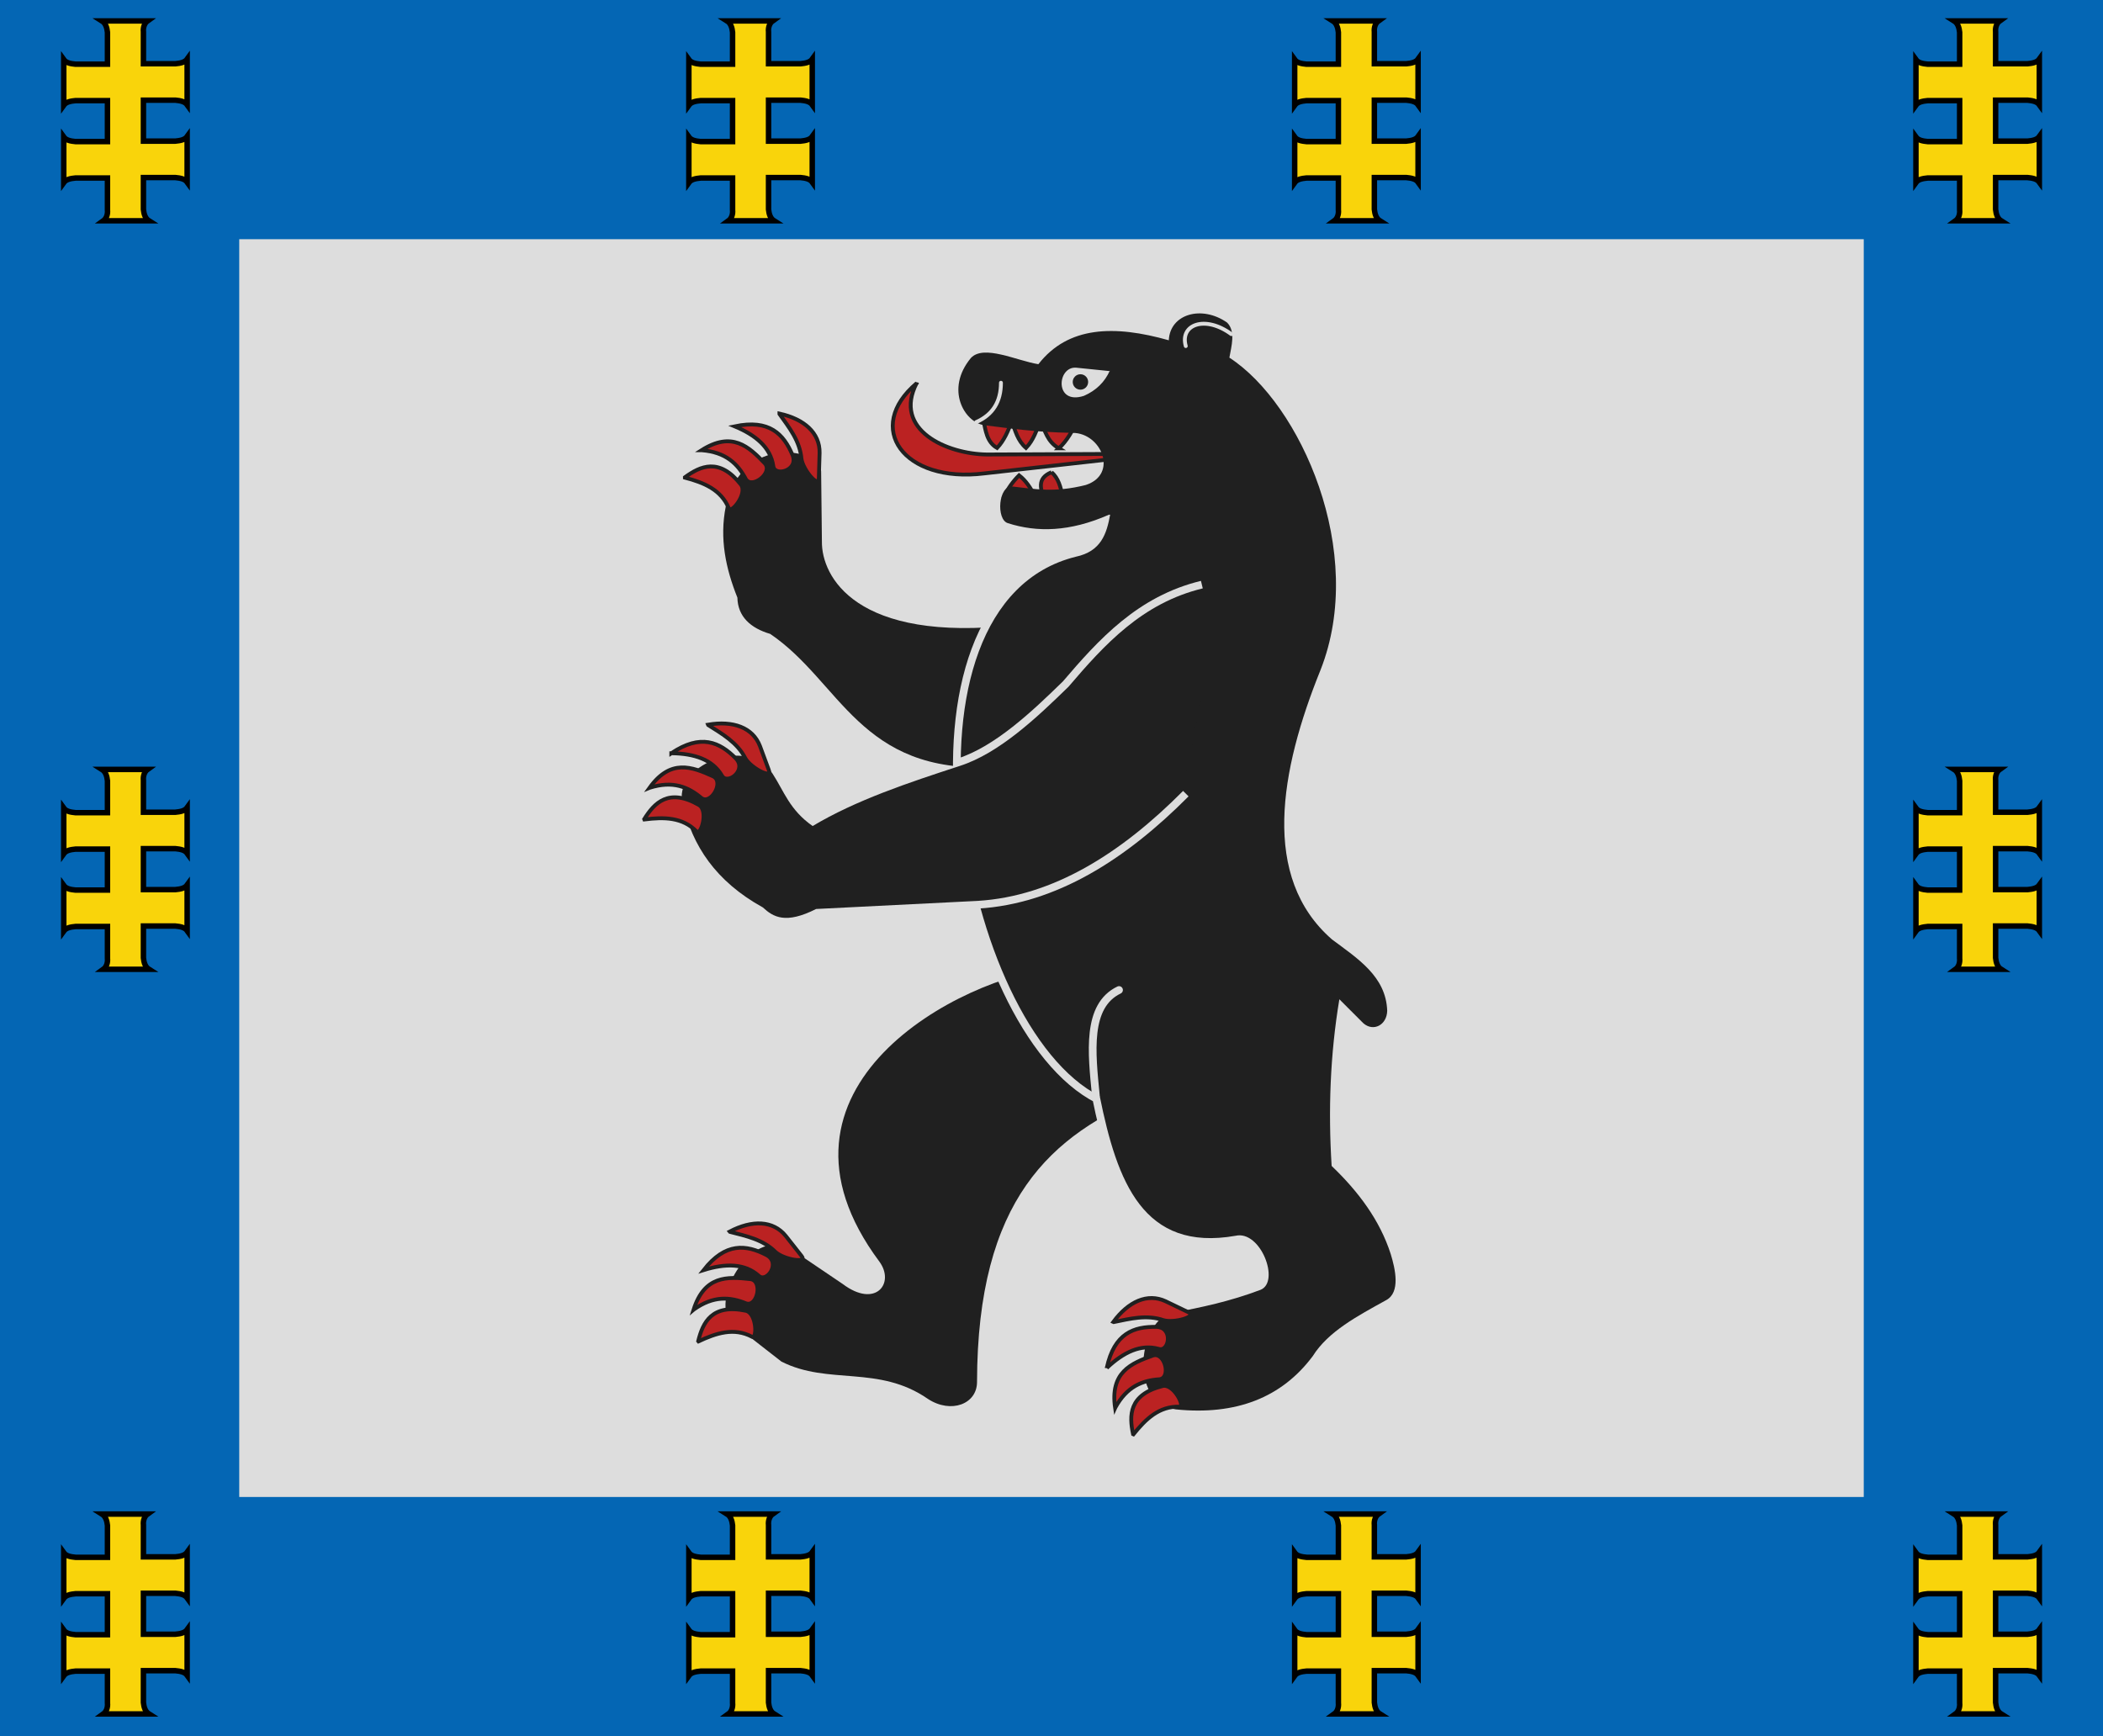 <svg version="1.0" height="450" width="545" xmlns="http://www.w3.org/2000/svg" xmlns:xlink="http://www.w3.org/1999/xlink"><path style="fill:#0466b4" d="M0 0h545v450H0z"/><path style="fill:#ddd" d="M62 62h421v326H62z"/><path style="fill:#f9d40b;stroke:#000;stroke-width:1.2px;stroke-linejoin:miter" d="M31.5 14h7c1.1-.1 2.1-.3 2.6-1v10c-.5-.7-1.5-.9-2.6-1h-7v9h7c1.1-.1 2.1-.3 2.6-1v10c-.5-.7-1.5-.9-2.6-1h-7v7c.1 1 .4 2 1.2 2.5h-10c.7-.5 1-1.5.9-2.4v-7h-7c-1.1.1-2.1.3-2.6 1v-10c.5.7 1.5.9 2.6 1h7v-9h-7c-1.1.1-2.1.3-2.6 1v-10c.5.7 1.5.9 2.6 1h7v-7c-.1-1-.4-2-1.2-2.5h10c-.7.5-1 1.5-.9 2.4v7z" transform="scale(1.18)" id="a"/><use xlink:href="#a" transform="translate(162)"/><use xlink:href="#a" transform="translate(319)"/><use xlink:href="#a" transform="translate(480)"/><use xlink:href="#a" transform="translate(0 194)"/><use xlink:href="#a" transform="translate(480 194)"/><use xlink:href="#a" transform="translate(0 387)"/><use xlink:href="#a" transform="translate(162 387)"/><use xlink:href="#a" transform="translate(319 387)"/><use xlink:href="#a" transform="translate(480 387)"/><g style="fill:#b22;stroke:#202020;stroke-width:1px"><path d="M264.1 123.2c-1.6 1.6-2.9 3.4-3.8 5.4h7.9c-1.1-2.1-2.3-4-4.1-5.4zM272.5 122.4c-3.9 1.6-2.8 4.4-1.8 7.3l4.7-.9c-.5-2.5-1.1-4.9-2.9-6.4zM258.4 116.1c-2.7-1.5-3-4.7-3.5-7h7.3c-.9 2.6-2 5.1-3.8 7zM265.9 116.1c-2.2-1.9-2.8-4.5-3.7-7h7.4c-1 2.4-1.7 4.9-3.7 7zM274.4 116.2c-3.1-1.8-3.5-4.6-4.8-7.1h9.6c-1.3 2.5-2.6 5.1-4.8 7.1z"/><path d="M237.6 99.2c-6.4 12.3 7.9 18.5 18.2 18.6l44.8-.2-45.5 5.1c-21 2.6-31.2-11.9-17.5-23.4z"/></g><g fill="#202020"><path d="M274 250.8c-24.9 2.3-79.8 31-46.1 76.2 4.1 5.6-1 12.2-9.5 5.8l-13.6-9.2c-10.9-5.6-21 14.3-15 19.4l12.7 9.9c12.2 6.2 25.2.8 38 9.7 6 3.9 12.7 1.3 12.7-4.4.1-47.2 19-64.1 44.9-74.6zM263.2 162c-41.7 4.7-50.3-12.8-50.2-21.6l-.2-18.2c.1-5.9-20.5-10-24.7 9-1.7 8.4 0 16.2 3 23.7.1 4.9 3.4 7.9 8.5 9.4 18.3 12.4 23.2 36.3 57.8 34.5z"/><path style="fill:none;stroke:#ddd;stroke-width:4px;stroke-linecap:round" d="M320.2 320.3c-23.9 4.2-30.7-13.9-35.2-36.2-36.1-18.2-56-127.4-6.2-139.8"/><path d="M287.4 133.4c-10.2 4.5-18.7 4.6-26.2 2.2-3.1-.9-2.5-9.9 1.2-9.5 5.6.6 10.7 1.7 19-.4 8.5-2.8 4-13.5-3.4-13.5-10.3-.2-16.3-1.2-23-2-5.1-.8-10.1-9.3-3.4-17.4 3.3-3.6 11.9.7 17.5 1.6 7.7-9.9 19.7-10.2 33.8-6.2.3-6.8 8.5-9.2 15.1-4.6 2.3 2.3 1.1 6.2.6 9.1 18.4 11.9 35.7 50.4 23.6 81-10.5 26-15.5 53.7 3 69.8 6.7 5 14 9.6 14.3 18.5-.1 3.7-3.6 5.5-6.2 3.2l-6.2-6.2c-2.4 14.4-2.9 28.8-2 43.2 7 6.7 12.5 14.1 15.3 22.8 1.2 3.9 2.6 10-1.2 12-7.4 4.1-15 8.1-19 14.5-8 10.7-19.8 15.4-35.5 13.8-12.5-1.8-9.5-23.2-1-25 7.5-1.4 15.1-3 23-6 5.1-2.1 0-15.5-6.5-14-23.9 4.2-30.7-13.9-35.2-36.2-36.1-18.2-56-127.4-6.2-139.8 6.6-1.4 8-6 8.9-10.9z"/><path style="fill:none;stroke:#ddd;stroke-width:4px;stroke-linecap:butt" d="M311.7 152.5c-15.7 3.8-25.5 14.6-34.8 25.5-8.1 7.9-17.9 17.2-28.1 20.5m4.6 35c19.5-1.2 37.1-12.3 53.2-28.5"/><path d="M316.7 152.5h-5c-15.7 3.8-25.5 14.6-34.8 25.5-8.1 7.9-17.9 17.2-28.1 20.5-13.5 4.4-27 8.9-38.2 15.6-6-4.2-7.4-9-10.4-13.6-6.7-10.2-26.3-1.8-23.2 8 2.4 10.6 8.4 19.9 20.7 26.7 2.7 2.5 5.9 4.4 13.8.4l41.9-2.1c19.5-1.2 37.1-12.3 53.2-28.5z"/></g><g style="fill:none;stroke:#ddd;stroke-linecap:round"><path stroke-width="2" d="M290 256.6c-8.5 4.1-7.1 16.2-6 27.4"/><path d="M259.4 99.2c0 4.9-2.1 8.3-6.4 10.2M307.3 89.7c-1.6-5.6 5-8.1 11.8-3.1"/></g><path fill="#ddd" d="m287.7 96.2-8.8-.9c-5-.4-5.7 9.8 2 7.3 3.2-1.4 5.4-3.6 6.7-6.5z"/><circle fill="#202020" cx="280" cy="99" r="2"/><g style="fill:#b22;stroke:#202020;stroke-width:1px" id="b"><path d="M202 107.2c6.4 1.4 10.5 5 10.4 10.2l-.2 6.6c0 2.6-4.1-2.2-4.5-5.1-.4-4.6-3.2-8.1-5.7-11.6zM190.4 110.5c9-1.9 12.7 2 15 7.5 1.6 4-4.7 5.6-5 2.8-.7-4.8-4.5-8-10-10.3zM181.8 116.7c7.9-5 12.2-1 16.4 3.4 2.2 2.4-3.3 6.7-4.9 4.1-2.1-4-5.2-7-11.4-7.5zM177.5 123.7c4-2.9 8.9-5.2 14.5 1.9 1.8 2.3-2.5 7.6-3.1 6.2-2-4.9-6.5-6.7-11.4-8z"/></g><use xlink:href="#b" transform="rotate(-22 400.138 195.127)"/><use id="c" xlink:href="#b" transform="rotate(-40 486.798 230.919)"/><use xlink:href="#c" transform="rotate(-26 289.53 115.595)"/></svg>